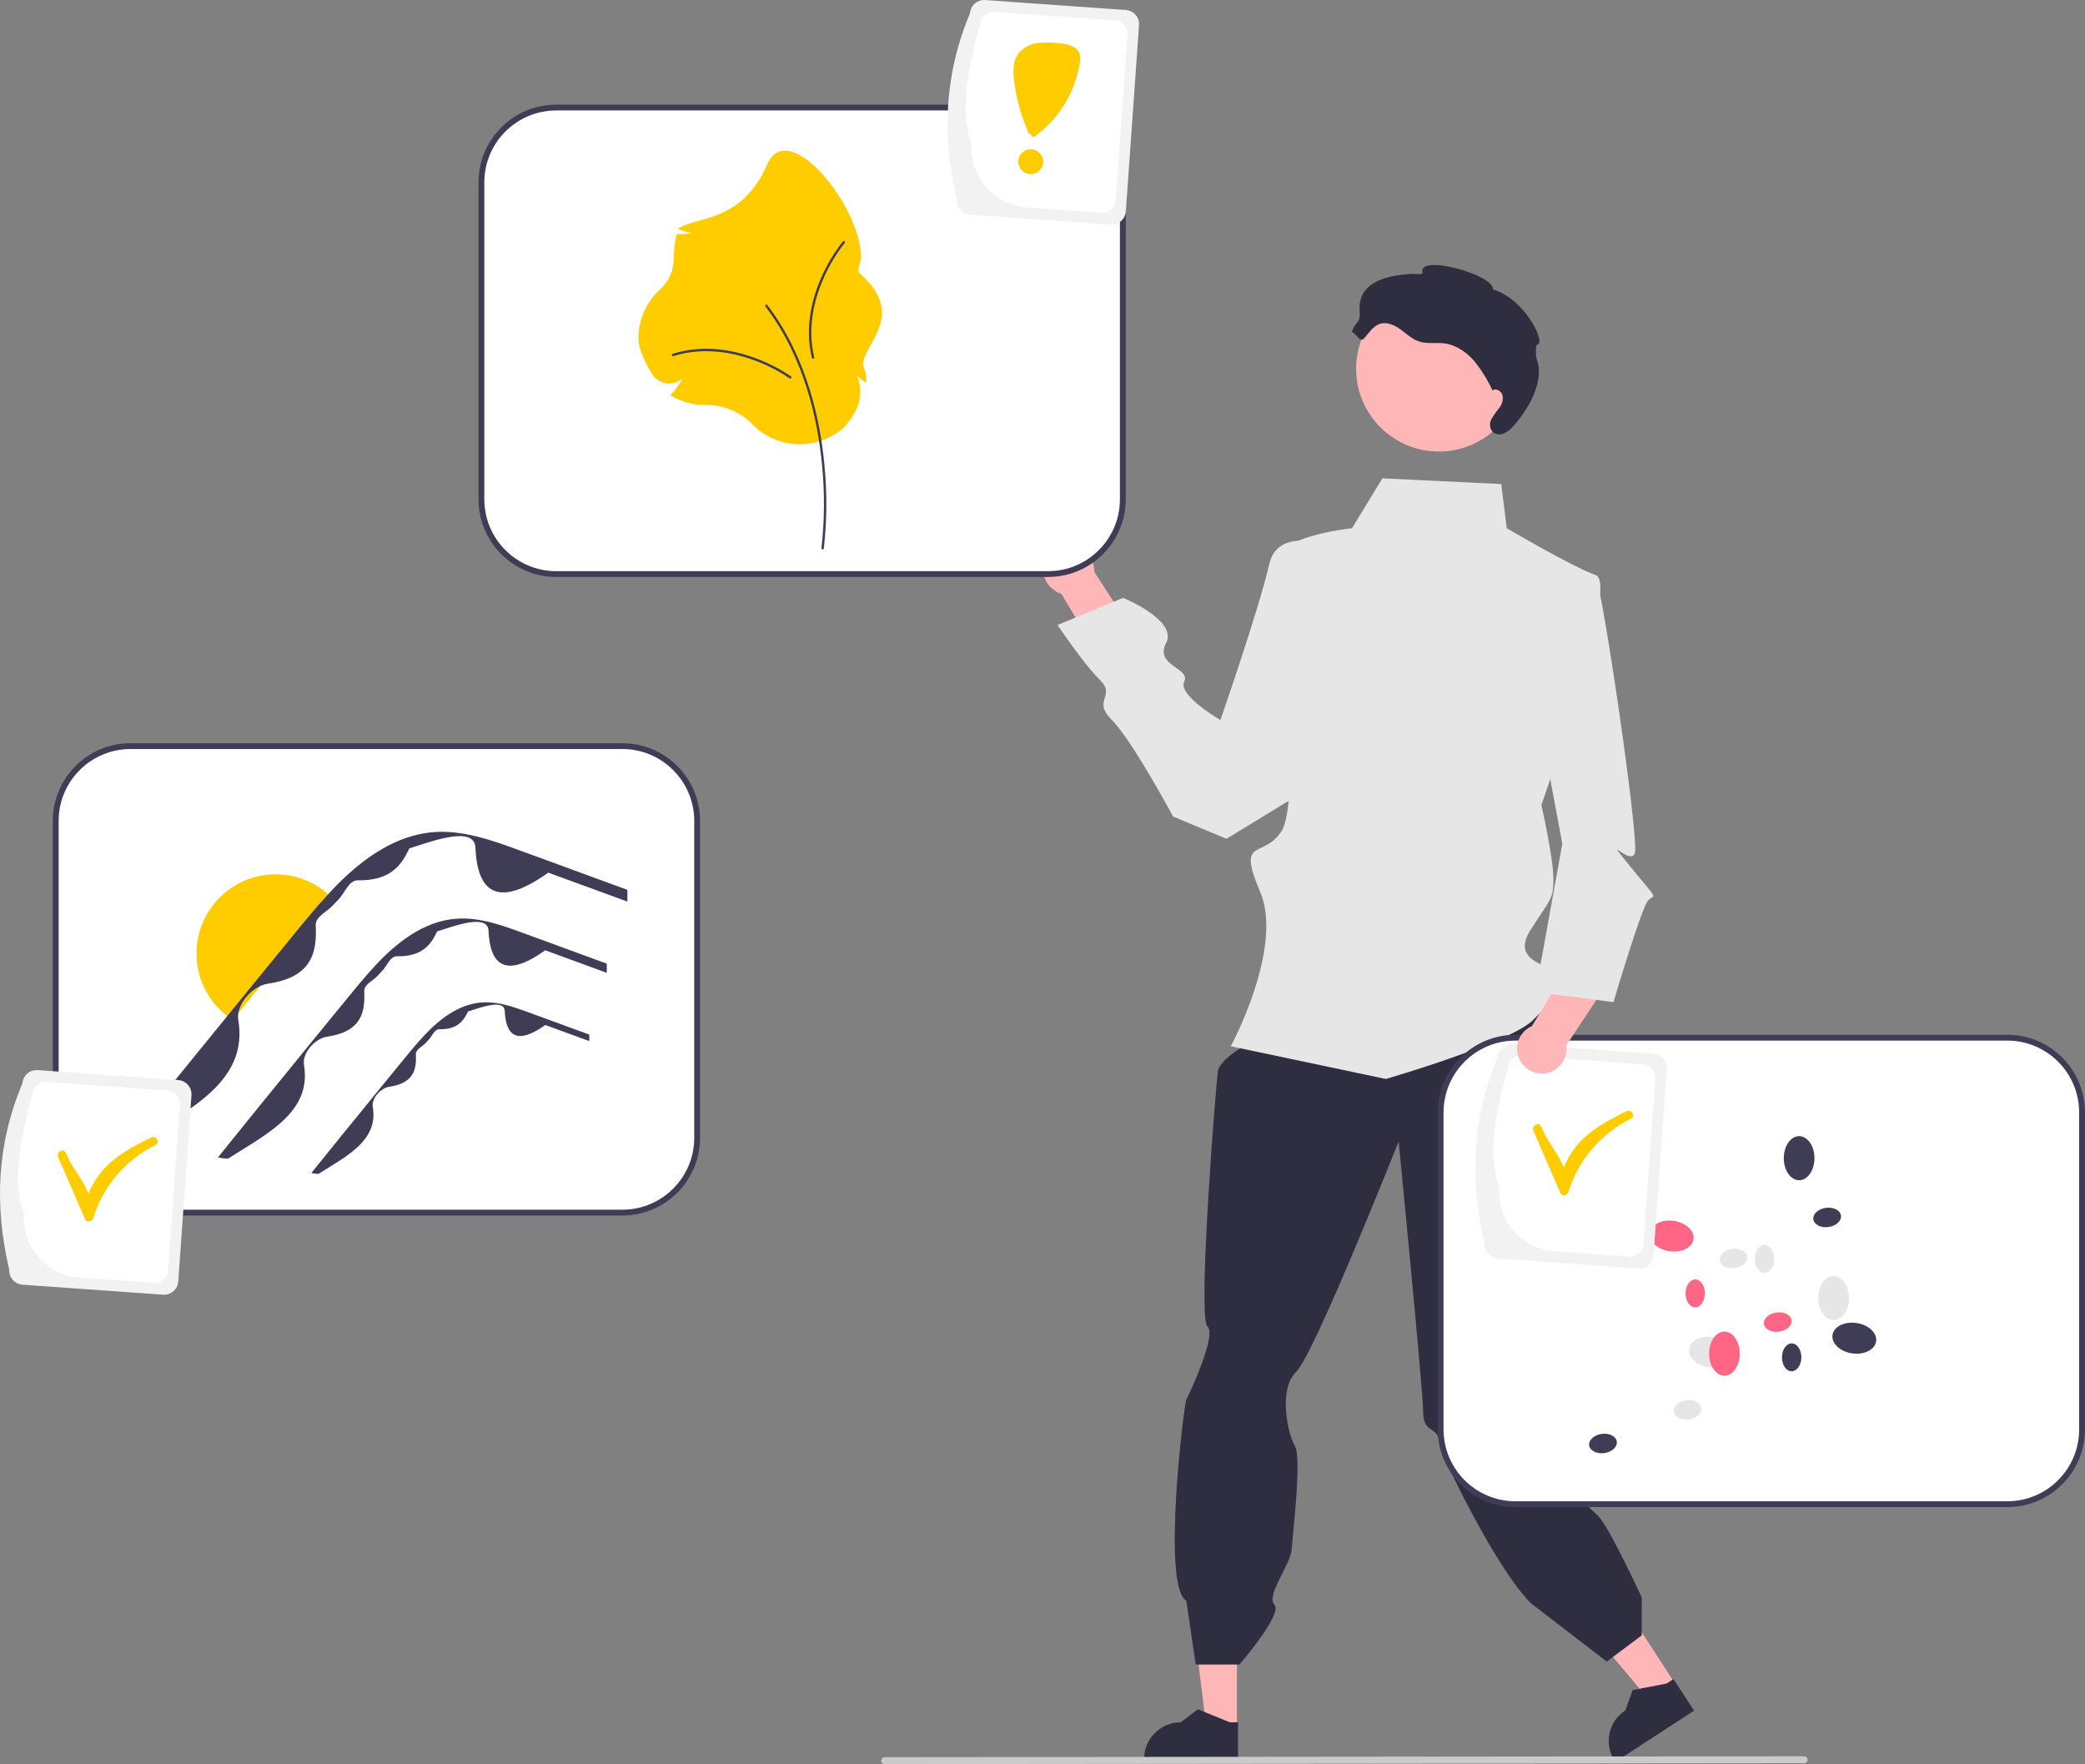 <?xml version="1.0" encoding="UTF-8"?><svg id="Layer_1" xmlns="http://www.w3.org/2000/svg" viewBox="0 0 715.12 605.03"><rect x="0" y="0" width="715.12" height="605.03" fill="#808080" stroke="none"/><defs><style>.cls-1{fill:#e6e6e6;}.cls-1,.cls-2,.cls-3,.cls-4,.cls-5,.cls-6,.cls-7,.cls-8,.cls-9{stroke-width:0px;}.cls-2{fill:#fff;}.cls-3{fill:#3f3d56;}.cls-4{fill:#ffb6b6;}.cls-5{fill:#ff6584;}.cls-6{fill:#cacaca;}.cls-7{fill:#fc0;}.cls-8{fill:#f2f2f2;}.cls-9{fill:#2f2e41;}</style></defs><path class="cls-2" d="M44.75,255.89c-14.15.02-25.62,11.49-25.64,25.64v108.72c.02,14.15,11.49,25.62,25.64,25.64h168.72c14.15-.02,25.62-11.48,25.64-25.64v-108.72c-.02-14.15-11.49-25.62-25.64-25.64H44.75Z"/><path class="cls-3" d="M213.48,416.89H44.75c-14.7-.02-26.62-11.93-26.64-26.64v-108.72c.02-14.7,11.93-26.62,26.64-26.64h168.72c14.7.02,26.62,11.93,26.64,26.64v108.72c-.02,14.7-11.93,26.62-26.64,26.64ZM44.75,256.89c-13.6.02-24.62,11.04-24.64,24.64v108.72c.02,13.6,11.04,24.62,24.64,24.64h168.72c13.6-.02,24.62-11.04,24.64-24.64v-108.72c-.02-13.6-11.04-24.62-24.64-24.64H44.75Z"/><path class="cls-7" d="M114.29,308.33c-2.78,2.89-5.44,5.9-7.94,9.03-5.51,6.64-10.95,13.34-16.4,20.01-3.4,4.15-6.79,8.31-10.15,12.46-1.07-.68-2.08-1.45-3.03-2.29-11.33-9.83-12.54-26.99-2.71-38.32,9.53-10.99,26.03-12.51,37.42-3.46,1,.78,1.94,1.64,2.81,2.56Z"/><path class="cls-3" d="M215.18,305.18v4.03l-1.8-.66-25.33-9.26c-17.55,12.5-24.31,6.61-25-8.62-.35-7.71-15.28-2.02-22.64.29-2.63,5.63-6.42,11.16-17.64,10.95-3.06-.06-4.43,4.21-6.54,6.42-.69.73-1.38,1.46-2.06,2.19-2.04,2.22-6.02,3.84-5.88,6.84.45,9.38-1.29,17.79-16.4,20.01-5.32.78-11.05,7.2-10.16,12.46,3.53,20.86-16.41,30.36-33.46,41.27-1.49-.02-2.98-.2-4.43-.56,11.31-14.05,22.67-28.06,34.09-42.04.26-.32.52-.64.78-.96,1.34-1.67,2.71-3.35,4.07-5.02,5.69-6.97,11.38-13.93,17.08-20.89,4.14-5.06,8.25-10.14,12.71-14.94.27-.31.55-.61.84-.92.43-.46.86-.91,1.3-1.38,9.69-10.01,21.78-18.86,36.26-19.1,8.52-.13,16.75,2.57,24.67,5.42,8.53,3.09,17.03,6.23,25.55,9.35l13.99,5.12Z"/><path class="cls-3" d="M208.12,330.5v3.14l-1.4-.51-19.71-7.21c-13.66,9.73-18.92,5.14-19.46-6.71-.27-6-11.89-1.57-17.62.23-2.05,4.39-5,8.68-13.73,8.52-2.38-.04-3.45,3.28-5.09,5-.54.57-1.07,1.14-1.6,1.7-1.59,1.73-4.69,2.99-4.58,5.32.35,7.3-1.01,13.84-12.76,15.57-4.14.61-8.6,5.6-7.91,9.7,2.75,16.23-12.77,23.63-26.04,32.12-1.16-.01-2.32-.16-3.45-.44,8.8-10.93,17.64-21.84,26.53-32.72.2-.25.4-.5.61-.75,1.04-1.3,2.11-2.61,3.17-3.91,4.43-5.42,8.86-10.84,13.29-16.26,3.22-3.94,6.42-7.89,9.89-11.63.21-.24.43-.47.65-.72.33-.36.67-.71,1.01-1.07,7.54-7.79,16.95-14.68,28.22-14.86,6.63-.1,13.04,2,19.2,4.22,6.64,2.4,13.25,4.85,19.88,7.28l10.89,3.98Z"/><path class="cls-3" d="M202.12,354.82v2.24l-1-.37-14.09-5.15c-9.77,6.96-13.53,3.68-13.91-4.8-.19-4.29-8.5-1.12-12.6.16-1.47,3.14-3.57,6.21-9.82,6.09-1.7-.03-2.46,2.34-3.64,3.57-.38.41-.77.81-1.15,1.22-1.14,1.24-3.35,2.14-3.27,3.81.25,5.22-.72,9.9-9.13,11.13-2.96.44-6.15,4-5.65,6.93,1.97,11.61-9.13,16.9-18.62,22.96-.83,0-1.66-.11-2.46-.31,6.29-7.82,12.62-15.62,18.97-23.39l.43-.53c.75-.93,1.51-1.86,2.26-2.79,3.17-3.88,6.33-7.75,9.5-11.62,2.3-2.82,4.59-5.64,7.07-8.31.15-.17.31-.34.47-.51.24-.26.48-.51.72-.77,5.39-5.57,12.12-10.49,20.18-10.63,4.74-.07,9.32,1.43,13.73,3.02,4.75,1.72,9.48,3.47,14.22,5.2l7.78,2.85Z"/><path class="cls-4" d="M375.38,196.22l14.38,22.16-11.34,9.24-14.38-23.92c-.83-.29-1.61-.7-2.33-1.21-3.94-2.52-5.09-7.76-2.57-11.7,2.52-3.94,7.76-5.09,11.7-2.57.24.16.48.32.7.5,2.44,1.71,3.87,4.52,3.83,7.5Z"/><polygon class="cls-4" points="574.75 577.75 565.97 583.46 539.77 552.3 552.72 543.88 574.75 577.75"/><path class="cls-9" d="M581.01,586.71l-27,17.56-.22-.34c-3.77-5.8-2.13-13.57,3.68-17.34h0s2.5-6.95,2.5-6.95l11.64-2.24,2.36-1.53,7.06,10.85Z"/><polygon class="cls-4" points="424.26 592.71 413.79 592.71 408.8 552.31 424.26 552.31 424.26 592.71"/><path class="cls-9" d="M424.63,603.64h-32.21v-.41c0-6.92,5.61-12.54,12.54-12.54h0l5.88-4.46,10.98,4.46h2.81s0,12.94,0,12.94Z"/><path class="cls-9" d="M532.68,343.4l-93.93,2.07-9.31,11.64s-10.98,5.73-11.7,10.23c-.72,4.51-7.05,84.53-3.63,87.54s-6.5,23.82-7.22,25.09-8.58,63.9,0,69.05l3.22,21.86h15s15.03-17.39,12-20.54,5.62-13.63,5.96-19.26,3.49-31.12,1.04-35.2-5.75-19.43.45-25.38,35.15-79.03,35.15-79.03c0,0,8.41,85.68,8.39,92.4-.03,8.75,5.72,4.42,5.72,12.1,0,1.55,18.71,41.43,31.28,53.9l26,20,12-9v-13s-11.12-24.12-15-28-18.2-15.75-18.2-21.18-6.74-7.32-2.21-14.52,2.98-10.3,1.43-13.41,16.29-100.86,16.29-100.86l-12.75-26.5Z"/><path class="cls-1" d="M514.89,166.01l-40.75-1.96-10.43,17.11s-30.46,3.06-26.1,14.51,8.14,79.48,1.98,89.3-15.61,1.68-7.39,20.88-10.07,52.98-10.07,52.98l53.2,11.22s42.67-12.41,50.43-20.17,14.74-13.97,10.09-16.29-17.84-3.88-10.86-14.74,7.84-10.36,7.8-17.59-4.12-25.16-4.12-25.16c0,0,26.78-75.96,18.71-78.82s-30.59-16.12-30.59-16.12l-1.89-15.15Z"/><path class="cls-1" d="M462.16,189.31s-23.37-11.11-26.82,4.14-16.76,53.49-16.76,53.49c0,0-14.74-8.54-12.41-13.19s-10.29-5.36-6.21-13.19-14.74-15.52-14.74-15.52l-22.5,9.31s8.71,13.06,14.5,18.81-2.86,6.79,4.12,13.77,21.03,33.12,21.03,33.12l18.3,7.63,51.39-31.39-9.9-66.98Z"/><circle class="cls-4" cx="493.51" cy="126.48" r="28.38"/><path class="cls-9" d="M512,133.77c1.35-.69,3.07.51,3.39,1.99.19,1.52-.26,3.05-1.23,4.23-.97,1.16-1.84,2.4-2.6,3.71-.76,1.35-.66,3.02.25,4.27.99.96,2.44,1.27,3.73.79,1.26-.49,2.37-1.3,3.24-2.34,5.43-5.89,11.09-15.66,8.31-23.17-.23-.8-.32-1.64-.27-2.47-.05-.96-.23-2.4.67-2.72,2.51-.91-4.54-15.59-15.41-18.78.53-5.01-25.64-12.22-24.21-5.93.26,1.13-2.27.52-3.43.58-8.88.48-18.91,2.71-18.1,13,.31,3.99-1.34,3.07-2.66,6.84,2.06,1.23,2.74,3.92,4.33,2.13s2.95-4.05,5.23-4.81c2.43-.8,5.06.4,7.13,1.9s3.97,3.36,6.4,4.15c2.73.88,5.7.27,8.55.62,4.04.51,7.63,2.98,10.31,6.05,2.55,3.19,4.7,6.67,6.4,10.38"/><path class="cls-6" d="M618.78,604.72l-315.36.31c-.66,0-1.19-.54-1.18-1.2,0-.65.53-1.18,1.18-1.18l315.36-.31c.66,0,1.19.54,1.18,1.2,0,.65-.53,1.18-1.18,1.18Z"/><path class="cls-2" d="M519.75,355.89c-14.15.02-25.62,11.48-25.64,25.64v108.72c.02,14.15,11.48,25.62,25.64,25.64h168.72c14.15-.02,25.62-11.48,25.64-25.64v-108.72c-.02-14.15-11.48-25.62-25.64-25.64h-168.72Z"/><path class="cls-3" d="M688.48,516.89h-168.72c-14.7-.02-26.62-11.93-26.64-26.64v-108.72c.02-14.7,11.93-26.62,26.64-26.64h168.72c14.7.02,26.62,11.93,26.64,26.64v108.72c-.02,14.7-11.93,26.62-26.64,26.64ZM519.75,356.89c-13.6.02-24.62,11.04-24.64,24.64v108.72c.02,13.6,11.04,24.62,24.64,24.64h168.72c13.6-.02,24.62-11.04,24.64-24.64v-108.72c-.02-13.6-11.04-24.62-24.64-24.64h-168.72Z"/><ellipse class="cls-1" cx="586.8" cy="463.73" rx="5.26" ry="7.56" transform="translate(43.42 977.65) rotate(-81.72)"/><ellipse class="cls-3" cx="635.97" cy="458.93" rx="5.26" ry="7.56" transform="translate(90.26 1022.2) rotate(-81.72)"/><ellipse class="cls-5" cx="573.34" cy="423.92" rx="5.26" ry="7.56" transform="translate(71.29 930.24) rotate(-81.72)"/><ellipse class="cls-1" cx="556.13" cy="408.67" rx="4.78" ry="3.32" transform="translate(143.26 961.69) rotate(-89.57)"/><ellipse class="cls-3" cx="548.88" cy="378.3" rx="4.78" ry="3.32" transform="translate(166.44 924.31) rotate(-89.57)"/><ellipse class="cls-1" cx="605.23" cy="431.75" rx="4.78" ry="3.32" transform="translate(168.91 1033.7) rotate(-89.57)"/><ellipse class="cls-5" cx="581.46" cy="443.62" rx="4.78" ry="3.32" transform="translate(133.46 1021.71) rotate(-89.57)"/><ellipse class="cls-3" cx="614.54" cy="465.55" rx="4.78" ry="3.32" transform="translate(144.36 1076.55) rotate(-89.57)"/><ellipse class="cls-1" cx="628.9" cy="445.19" rx="5.26" ry="7.56"/><ellipse class="cls-3" cx="617.07" cy="397.22" rx="5.26" ry="7.56"/><ellipse class="cls-5" cx="591.45" cy="464.25" rx="5.26" ry="7.56"/><ellipse class="cls-1" cx="578.84" cy="483.47" rx="4.78" ry="3.32" transform="translate(-60.57 83.53) rotate(-7.84)"/><ellipse class="cls-3" cx="549.83" cy="495.02" rx="4.78" ry="3.32" transform="translate(-62.42 79.68) rotate(-7.84)"/><ellipse class="cls-1" cx="594.61" cy="431.56" rx="4.78" ry="3.32" transform="translate(-53.34 85.2) rotate(-7.84)"/><ellipse class="cls-5" cx="609.77" cy="453.37" rx="4.78" ry="3.32" transform="translate(-56.17 87.47) rotate(-7.84)"/><ellipse class="cls-3" cx="626.71" cy="417.48" rx="4.78" ry="3.32" transform="translate(-51.12 89.45) rotate(-7.84)"/><path class="cls-2" d="M190.75,36.89c-14.15.02-25.62,11.49-25.64,25.64v108.72c.02,14.15,11.49,25.62,25.64,25.64h168.72c14.15-.02,25.62-11.49,25.64-25.64V62.52c-.02-14.15-11.48-25.62-25.64-25.64h-168.72Z"/><path class="cls-3" d="M359.48,197.89h-168.72c-14.7-.02-26.62-11.93-26.64-26.64V62.52c.02-14.7,11.93-26.62,26.64-26.64h168.72c14.7.02,26.62,11.93,26.64,26.64v108.72c-.02,14.7-11.93,26.62-26.64,26.64ZM190.75,37.89c-13.6.02-24.62,11.04-24.64,24.64v108.72c.02,13.6,11.04,24.62,24.64,24.64h168.72c13.6-.02,24.62-11.04,24.64-24.64V62.52c-.02-13.6-11.04-24.62-24.64-24.64h-168.72Z"/><path class="cls-7" d="M257.93,145.39c-4.22-4.22-9.97-6.57-15.94-6.51h-.24c-4.03,0-7.99-1.07-11.48-3.1l-.36-.21.29-.3c1.58-1.64,2.9-3.5,3.91-5.54-1.46,1.36-3.44,2-5.42,1.75-2.09-.25-3.95-1.44-5.04-3.23-2.14-3.47-4.69-8.4-4.69-12.15,0-6.41,2.71-12.53,7.45-16.85,3-2.71,4.71-6.56,4.7-10.6v-.28c0-2.63.32-5.25.96-7.8l.06-.26h.27c1.71.07,3.42-.08,5.1-.42-1.57-.19-3.11-.6-4.57-1.22l-.29-.12.1-.29c6.67-4.13,21.74-1.99,30.49-22,7.09-16.22,32.11,14.4,32.11,32.11,0,1.81-1.79,4.19-.45,5.39,14.47,12.91,4.48,21.19,1.34,29.53-.75,1.98.87,4.15.87,6.29,0,.36,0,.74-.03,1.11l-.03.58-.48-.32c-.95-.63-1.84-1.35-2.64-2.16,1.68,3.87,1.52,8.29-.44,12.02-1.08,2.27-2.56,4.33-4.36,6.09-9.15,7.83-22.83,7.18-31.19-1.5h0Z"/><path class="cls-3" d="M282.15,188.44c.2,0,.38-.15.41-.35,1.07-9.55,1.14-19.2.19-28.76-1.41-15.09-5.96-36.84-19.56-54.69-.14-.18-.39-.21-.57-.08-.18.14-.21.39-.08.57h0c13.49,17.7,17.99,39.28,19.4,54.27.94,9.5.88,19.08-.19,28.57-.03.22.12.43.35.46.02,0,.04,0,.06,0h0Z"/><path class="cls-3" d="M271.05,129.82c.23,0,.41-.18.41-.41,0-.13-.06-.25-.17-.33-3.88-2.62-8.06-4.76-12.47-6.35-6.88-2.52-17.34-4.8-28.11-1.37-.22.07-.33.3-.27.51s.3.33.51.27c10.55-3.36,20.82-1.11,27.58,1.36,4.33,1.56,8.45,3.66,12.27,6.24.07.05.15.08.24.08Z"/><path class="cls-3" d="M289.81,83.11c.02-.23-.15-.42-.38-.44-.13,0-.26.04-.34.14-2.9,3.68-5.32,7.7-7.23,11.98-3.01,6.68-6.04,16.95-3.39,27.94.05.22.27.36.49.3.22-.05.36-.27.3-.49,0,0,0,0,0,0-2.59-10.76.39-20.84,3.35-27.41,1.87-4.21,4.26-8.17,7.11-11.79.06-.07.09-.15.1-.23Z"/><path class="cls-8" d="M328.17,68.39c-5.15-21.65-4.29-42.97,4.53-63.85.19-2.69,2.53-4.72,5.22-4.53l48.22,3.42c2.69.19,4.72,2.53,4.53,5.22l-4.53,63.85c-.19,2.69-2.53,4.72-5.22,4.53l-48.22-3.42c-2.69-.19-4.72-2.53-4.53-5.22Z"/><path class="cls-2" d="M333.24,49.37c-4.12-10.67-1.49-25.34,2.91-41.05.18-2.52,2.37-4.42,4.89-4.24l41.44,2.94c2.52.18,4.42,2.37,4.24,4.89l-4.03,56.82c-.18,2.52-2.37,4.42-4.89,4.24l-25.67-1.82c-11.22-.81-19.68-10.55-18.89-21.78Z"/><circle class="cls-7" cx="353.53" cy="55.45" r="4.27"/><path class="cls-7" d="M370.14,18.05c-1.02-2.32-3.99-2.9-6.51-3.16-2.59-.39-5.21-.43-7.81-.12-2.62.32-5.01,1.68-6.63,3.77-1.83,2.63-1.75,6.12-1.35,9.3.77,6.12,2.43,12.1,4.95,17.74l1.68,1.49c8.48-5.96,14.2-15.1,15.86-25.33.29-1.22.22-2.5-.19-3.69Z"/><path class="cls-8" d="M3.17,435.39c-5.15-21.65-4.29-42.97,4.53-63.85.19-2.69,2.53-4.72,5.22-4.53l48.22,3.42c2.69.19,4.72,2.53,4.53,5.22l-4.53,63.85c-.19,2.69-2.53,4.72-5.22,4.53l-48.22-3.42c-2.69-.19-4.72-2.53-4.53-5.22Z"/><path class="cls-2" d="M8.24,416.37c-4.12-10.67-1.49-25.34,2.91-41.05.18-2.52,2.37-4.42,4.89-4.24l41.44,2.94c2.52.18,4.42,2.37,4.24,4.89l-4.03,56.82c-.18,2.52-2.37,4.42-4.89,4.24l-25.67-1.82c-11.22-.81-19.68-10.55-18.89-21.78Z"/><path class="cls-7" d="M51.85,390.12c-9.74,4.8-17.43,9.24-21.48,19.26-2.61-6.01-5.21-8.01-7.82-14.02-.77-1.77-3.35-.24-2.59,1.51,3.08,7.11,6.17,14.22,9.25,21.33.54,1.25,2.4.76,2.74-.36,3.37-10.97,11.12-20.06,21.4-25.14,1.73-.85.21-3.44-1.51-2.59Z"/><path class="cls-8" d="M509.17,426.39c-5.15-21.65-4.29-42.97,4.53-63.85.19-2.69,2.53-4.72,5.22-4.53l48.22,3.42c2.69.19,4.72,2.53,4.53,5.22l-4.53,63.85c-.19,2.69-2.53,4.72-5.22,4.53l-48.22-3.42c-2.69-.19-4.72-2.53-4.53-5.22Z"/><path class="cls-2" d="M514.24,407.37c-4.12-10.67-1.49-25.34,2.91-41.05.18-2.52,2.37-4.42,4.89-4.24l41.44,2.94c2.52.18,4.42,2.37,4.24,4.89l-4.03,56.82c-.18,2.52-2.37,4.42-4.89,4.24l-25.67-1.82c-11.22-.81-19.68-10.55-18.89-21.78Z"/><path class="cls-7" d="M557.85,381.12c-9.74,4.8-17.43,9.24-21.48,19.26-2.61-6.01-5.21-8.01-7.82-14.02-.77-1.77-3.35-.24-2.59,1.51,3.08,7.11,6.17,14.22,9.25,21.33.54,1.25,2.4.76,2.74-.36,3.37-10.97,11.12-20.06,21.4-25.14,1.73-.85.21-3.44-1.51-2.59Z"/><path class="cls-4" d="M525.39,351.94l13.23-21.62,13.4,5.83-14.8,22.36c.65,4.64-2.58,8.93-7.22,9.59s-8.93-2.58-9.59-7.22c-.53-3.76,1.5-7.41,4.97-8.94h0Z"/><path class="cls-1" d="M526.68,200.67s18.47-6.72,20.8-2.07,14.83,89.6,13.23,94.07-11.68-7.95-1.59,4.47,8.53,9.31,6.21,11.64-11.93,34.92-11.93,34.92l-26.72-3.52,9.16-50.8-11.8-63.45,2.64-25.26Z"/></svg>
